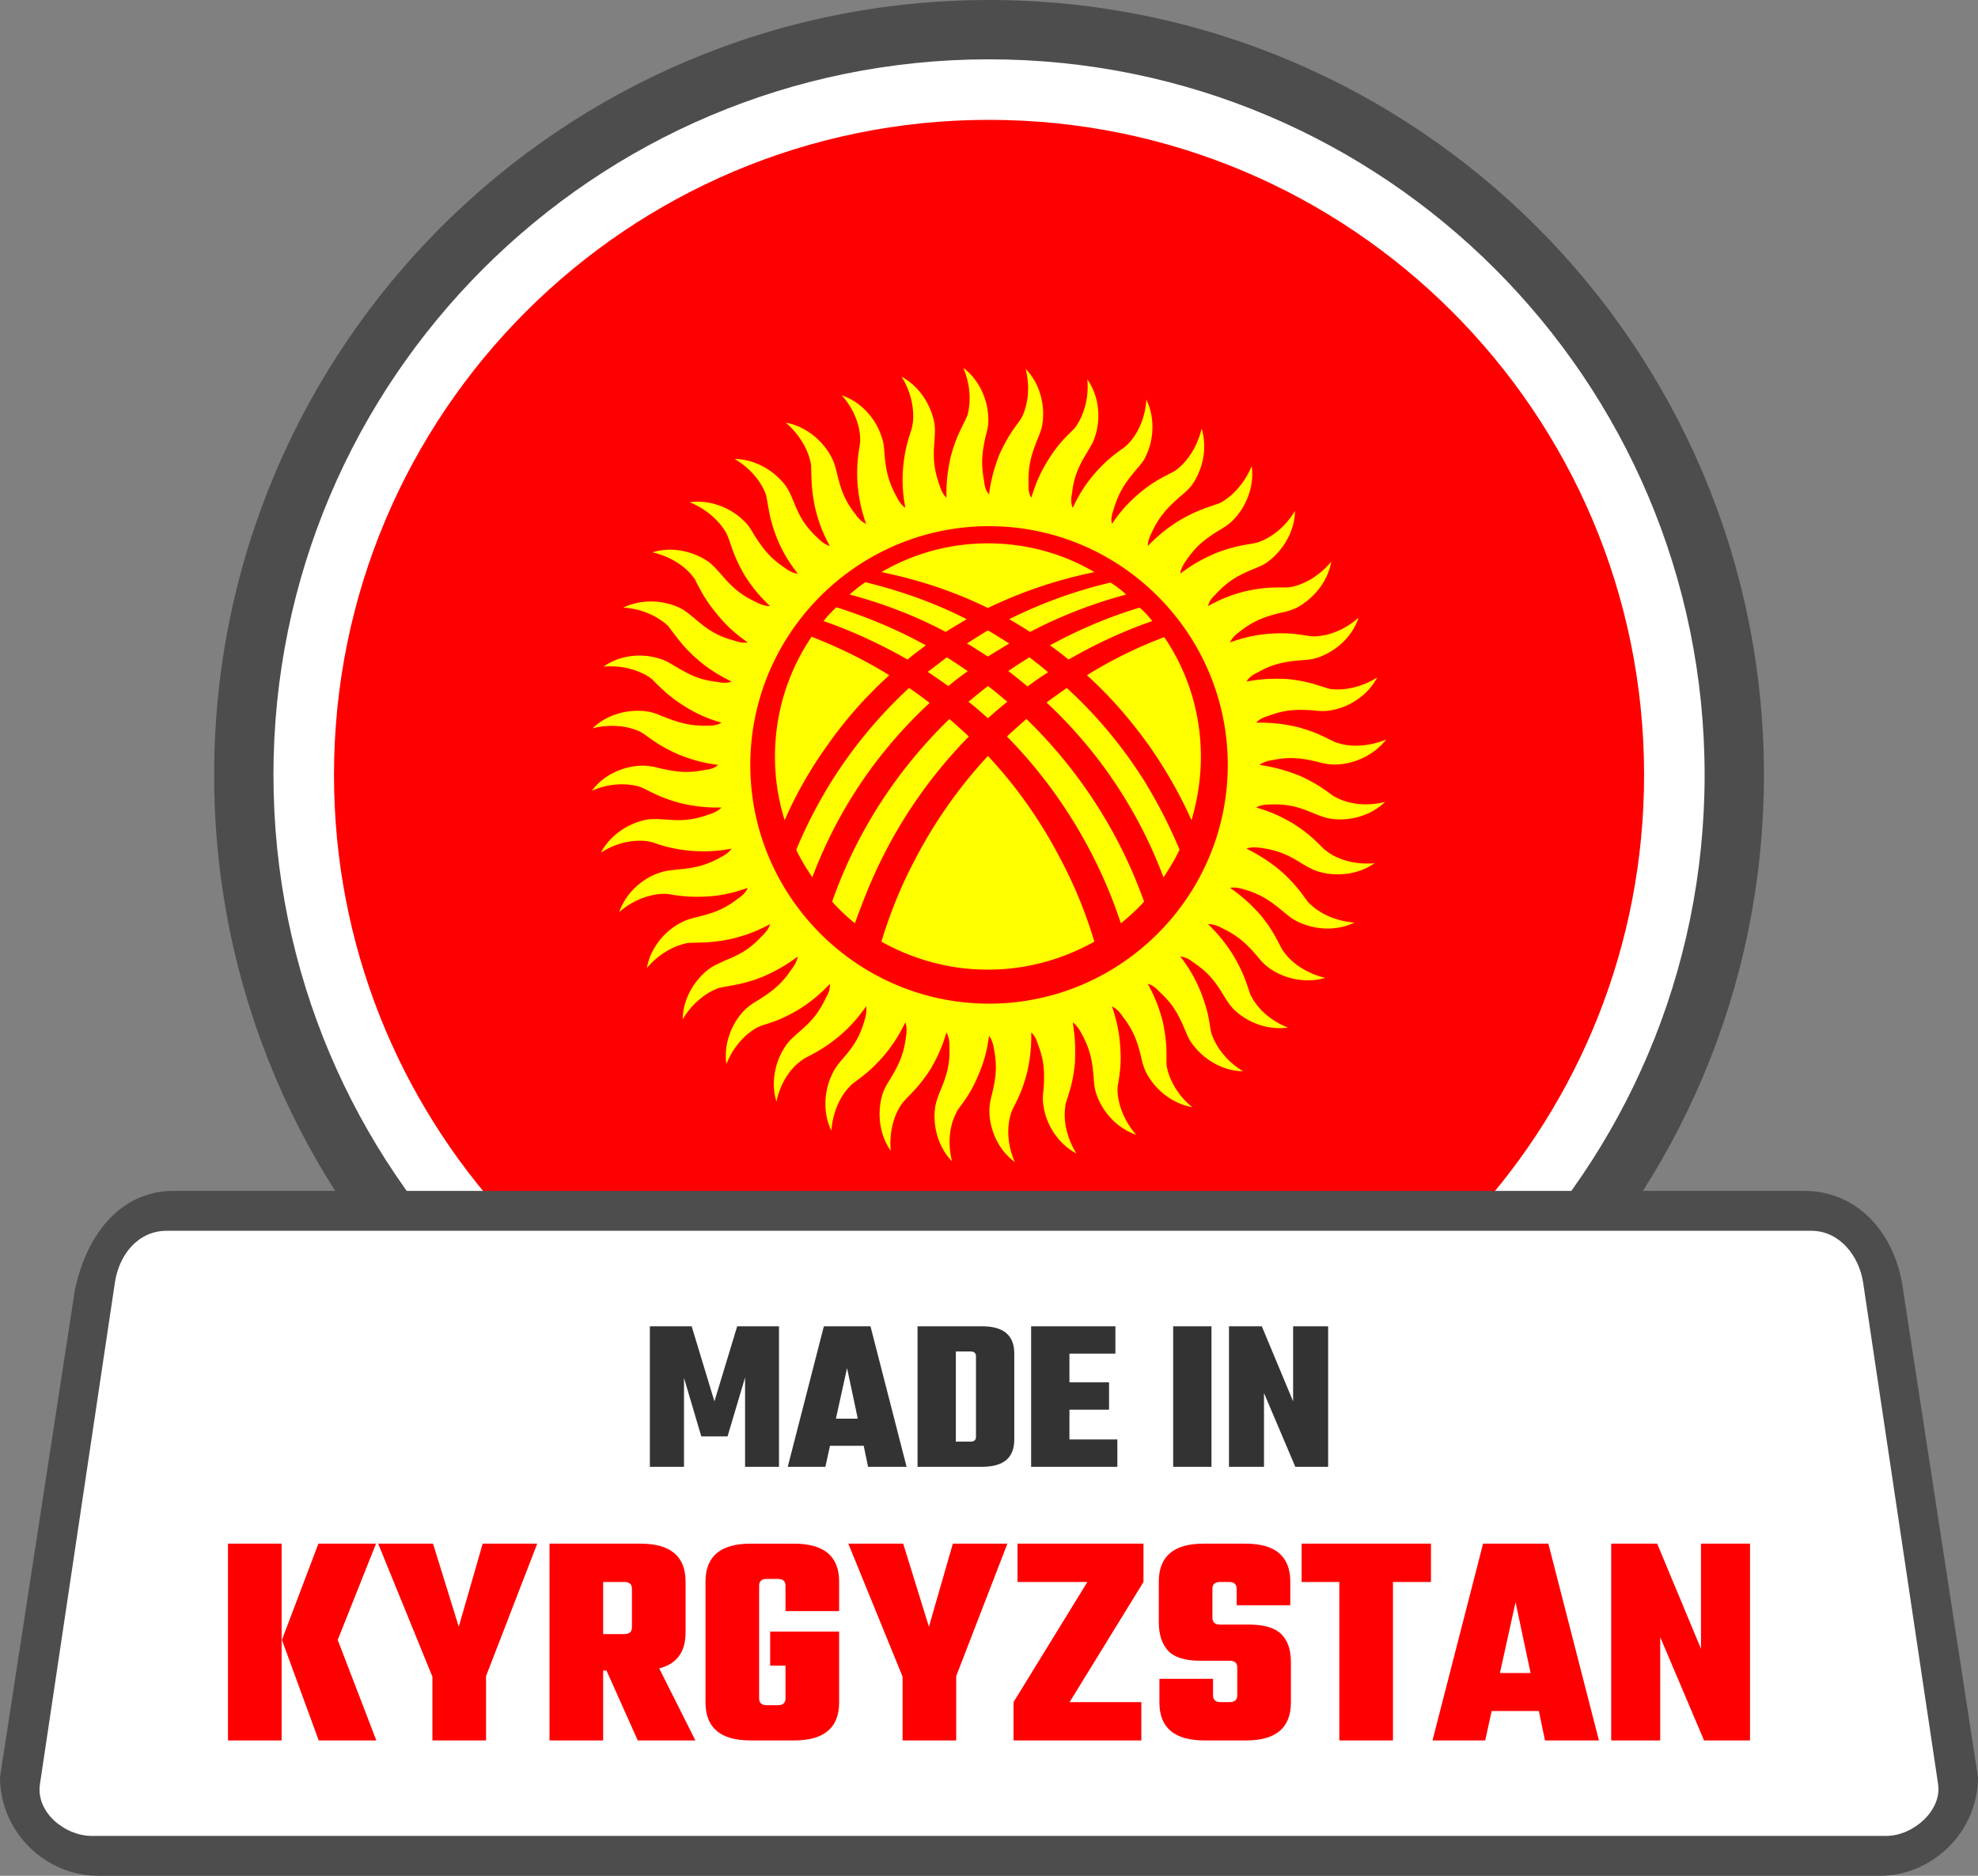 <svg xmlns="http://www.w3.org/2000/svg" shape-rendering="geometricPrecision" text-rendering="geometricPrecision" image-rendering="optimizeQuality" fill-rule="evenodd" clip-rule="evenodd" viewBox="0 0 511.994 485.524"><rect x="0" y="0" width="511.994" height="485.524" fill="#808080" stroke="none"/><path fill="#4D4D4D" fill-rule="nonzero" d="M256.005 0c55.381 0 105.53 22.458 141.825 58.753 36.295 36.295 58.753 86.443 58.753 141.825 0 55.381-22.458 105.53-58.753 141.825-36.295 36.294-86.444 58.753-141.825 58.753-55.375 0-105.53-22.459-141.824-58.753-36.295-36.295-58.754-86.45-58.754-141.825 0-55.382 22.459-105.53 58.754-141.825C150.475 22.458 200.624 0 256.005 0z"/><path fill="#fff" fill-rule="nonzero" d="M256.006 15.354c51.146 0 97.455 20.736 130.973 54.252 33.516 33.518 54.252 79.827 54.252 130.973 0 51.145-20.736 97.454-54.254 130.97-33.516 33.518-79.825 54.254-130.971 54.254-51.145 0-97.454-20.736-130.973-54.252-33.515-33.518-54.251-79.827-54.251-130.972 0-51.146 20.736-97.455 54.251-130.973 33.519-33.516 79.828-54.252 130.973-54.252z"/><path fill="red" fill-rule="nonzero" d="M272.348 369.349h-32.683C153.69 361.126 86.45 288.707 86.45 200.579c0-93.646 75.911-169.557 169.556-169.557 93.643 0 169.557 75.911 169.557 169.557 0 88.128-67.24 160.547-153.215 168.77z"/><path fill="#ff0" fill-rule="nonzero" d="M230.185 174.776c-6.382-3.965-13.151-7.252-20.114-9.96-5.996 8.897-9.477 19.534-9.477 31.042 0 5.706.87 11.218 2.514 16.44 2.901-6.673 6.576-13.152 11.025-19.341a107.475 107.475 0 0116.052-18.181zm-17.02-14.022c7.543 2.611 14.796 5.996 21.759 9.961 1.547-1.354 3.191-2.514 4.738-3.675-7.349-4.062-15.182-7.35-23.209-9.864-1.16 1.161-2.321 2.321-3.288 3.578zm6.77-6.866c8.703 2.321 17.02 5.512 24.853 9.671 1.837-1.161 3.675-2.225 5.416-3.288-8.317-4.255-17.117-7.35-26.207-9.574a32.796 32.796 0 00-4.062 3.191zm8.22-5.802c9.574 1.934 18.857 5.028 27.561 9.283 8.8-4.255 18.084-7.349 27.561-9.283-8.027-4.739-17.504-7.446-27.561-7.446a54.426 54.426 0 00-27.561 7.446zm59.28 2.707a119.551 119.551 0 00-26.207 9.478 159.747 159.747 0 015.416 3.288c7.929-4.159 16.246-7.35 24.853-9.671-1.257-1.161-2.611-2.225-4.062-3.095zm7.543 6.48c-8.026 2.418-15.763 5.705-23.209 9.767a91.009 91.009 0 014.835 3.675c6.866-3.965 14.119-7.35 21.662-9.961-.967-1.257-2.03-2.417-3.288-3.481zm6.383 7.639a113.203 113.203 0 00-20.018 9.864c5.899 5.319 11.218 11.412 16.053 18.181a117.011 117.011 0 0111.025 19.341c1.547-5.319 2.417-10.734 2.417-16.44 0-11.507-3.481-22.145-9.477-30.945v-.001zm-4.738 37.909c-5.803-9.38-12.766-17.697-20.502-24.756-1.741 1.257-3.578 2.514-5.222 3.771 13.055 12.185 23.596 27.464 30.268 45.258 1.548-2.321 2.998-4.738 4.159-7.156-2.418-5.802-5.319-11.508-8.703-17.117zm-30.656-25.143c1.74-1.257 3.481-2.515 5.319-3.675-1.548-1.354-3.192-2.611-4.836-3.868-1.837 1.16-3.674 2.32-5.512 3.578h.097c1.644 1.257 3.287 2.611 4.931 3.965h.001zm-10.251-7.737c1.837-1.16 3.772-2.321 5.512-3.384-1.837-1.161-3.675-2.321-5.512-3.385-1.837 1.064-3.578 2.225-5.416 3.385 1.838 1.063 3.578 2.224 5.416 3.384zm-5.222 3.772a171.776 171.776 0 00-5.416-3.578l-4.932 3.771c1.837 1.257 3.578 2.418 5.319 3.675a98.664 98.664 0 015.029-3.868zm5.222 3.868c-1.644 1.257-3.288 2.611-5.029 4.062 1.741 1.353 3.385 2.804 5.029 4.255 1.644-1.451 3.288-2.902 5.028-4.255-1.643-1.354-3.287-2.805-5.028-4.062zm0 18.084a122.142 122.142 0 00-19.051 27.174c-3.578 6.77-6.382 13.829-8.51 20.889 8.123 4.545 17.504 7.252 27.561 7.252 10.057 0 19.438-2.707 27.561-7.252-2.127-7.06-4.932-14.119-8.51-20.889-5.222-10.154-11.605-19.244-19.051-27.174zm-31.913 36.652c6.286-16.054 15.57-30.076 26.981-41.681-1.644-1.547-3.288-2.998-5.029-4.545-13.248 12.862-23.886 28.819-30.365 47.289a53.762 53.762 0 005.899 5.609c.774-2.224 1.644-4.448 2.514-6.672zm36.845-41.681c11.411 11.605 20.695 25.627 27.078 41.681.87 2.224 1.643 4.448 2.417 6.672 2.127-1.74 4.159-3.578 5.996-5.609-6.576-18.47-17.214-34.427-30.462-47.289-1.741 1.547-3.385 2.998-5.029 4.545zm-50.384 36.458c6.673-17.794 17.214-32.976 30.366-45.161a106.893 106.893 0 00-5.319-3.868 119.554 119.554 0 00-20.502 24.853 122.846 122.846 0 00-8.703 17.02c1.16 2.515 2.611 4.835 4.158 7.156zm45.742-90.903c34.04 0 61.795 27.754 61.795 61.795 0 34.04-27.754 61.795-61.795 61.795-34.04 0-61.795-27.755-61.795-61.795 0-34.04 27.754-61.795 61.795-61.795zm27.271-13.539c-1.741 2.031-3.675 4.642-5.609 8.8-.483-1.064-.483-2.321-.193-3.674.483-4.449 1.74-7.157 4.061-10.928.774-1.354 1.548-2.515 1.934-3.965 1.451-4.352 1.161-10.154-2.03-14.7.483 5.126-1.064 9.381-2.805 11.992-.29.483-.58.774-.967 1.16-1.837 1.838-3.868 3.675-6.479 7.93-1.451 2.321-2.901 5.126-4.255 9.574-.58-.967-.774-2.127-.677-3.481-.193-4.545.58-7.35 2.224-11.508.58-1.451 1.161-2.708 1.354-4.255.677-4.449-.483-10.155-4.352-14.12 1.258 4.932.484 9.381-.87 12.282-.29.484-.483.871-.774 1.257-1.547 2.128-3.191 4.255-5.222 8.8-.967 2.612-2.031 5.61-2.611 10.155-.774-.871-1.161-2.031-1.257-3.385-.871-4.449-.581-7.35.387-11.701.386-1.451.773-2.805.677-4.352 0-4.545-2.031-9.961-6.48-13.345 2.031 4.738 1.934 9.283 1.064 12.378-.193.387-.387.87-.58 1.257-1.161 2.418-2.514 4.738-3.772 9.574-.58 2.708-1.16 5.899-1.064 10.444-.773-.774-1.353-1.837-1.74-3.094-1.547-4.352-1.741-7.157-1.354-11.702.096-1.547.193-2.901 0-4.351-.774-4.546-3.675-9.574-8.51-12.185 2.707 4.352 3.288 8.897 2.901 11.991l-.29 1.451c-.774 2.514-1.741 5.028-2.225 10.057-.193 2.708-.289 5.899.581 10.444-.968-.677-1.644-1.644-2.225-2.804-2.224-4.062-2.804-6.866-3.191-11.315-.096-1.547-.193-2.901-.774-4.352-1.353-4.351-5.028-8.897-10.25-10.637 3.384 3.772 4.738 8.123 4.738 11.315 0 .483 0 .967-.096 1.45-.387 2.611-.871 5.319-.581 10.251.29 2.708.677 5.899 2.225 10.251-1.064-.484-1.934-1.354-2.708-2.418-2.805-3.578-3.772-6.286-4.835-10.638-.387-1.547-.677-2.804-1.451-4.254-2.031-3.965-6.382-7.931-11.798-8.897 3.868 3.287 5.899 7.446 6.479 10.54.097.484.097.967.097 1.451.097 2.611 0 5.319 1.063 10.251.677 2.611 1.548 5.705 3.772 9.67-1.064-.29-2.03-.967-2.997-1.934-3.385-3.094-4.836-5.609-6.48-9.767-.58-1.45-1.16-2.708-2.03-3.965-2.708-3.578-7.543-6.769-13.153-6.866 4.449 2.611 7.06 6.286 8.124 9.283l.29 1.451c.483 2.611.774 5.319 2.611 9.961 1.064 2.514 2.514 5.415 5.319 8.993-1.161-.096-2.225-.676-3.288-1.45-3.772-2.515-5.609-4.836-8.027-8.607-.773-1.354-1.45-2.515-2.611-3.578-3.191-3.191-8.51-5.609-14.022-4.835 4.738 1.934 7.93 5.222 9.477 8.026.194.387.387.871.58 1.354.871 2.418 1.547 5.029 4.062 9.381 1.451 2.321 3.288 4.932 6.673 8.123-1.161 0-2.321-.387-3.482-.967-4.158-1.934-6.285-3.869-9.186-7.253-1.064-1.16-1.935-2.224-3.192-3.191-3.675-2.611-9.283-4.159-14.602-2.515 5.028 1.161 8.703 3.869 10.54 6.383.387.387.581.774.774 1.257 1.257 2.321 2.418 4.835 5.609 8.607 1.741 2.127 3.965 4.448 7.737 7.06-1.064.193-2.225 0-3.578-.484-4.352-1.16-6.77-2.805-10.155-5.706-1.16-.967-2.224-1.837-3.578-2.611-4.061-2.031-9.864-2.611-14.892-.193 5.125.29 9.187 2.514 11.508 4.642.29.387.58.676.87 1.16 1.644 2.031 3.095 4.352 6.866 7.64 2.031 1.74 4.642 3.675 8.801 5.706-1.064.386-2.321.386-3.578.096-4.546-.483-7.157-1.741-11.025-4.062-1.354-.773-2.514-1.547-3.965-1.933-4.352-1.451-10.057-1.161-14.602 2.03 5.028-.483 9.38 1.064 11.991 2.805.387.29.774.58 1.064.967 1.934 1.837 3.771 3.868 7.93 6.479 2.321 1.45 5.222 2.998 9.574 4.255-.967.58-2.128.774-3.482.774-4.545.097-7.35-.677-11.508-2.321-1.45-.58-2.708-1.161-4.255-1.354-4.448-.677-10.154.484-14.119 4.352 4.932-1.258 9.477-.484 12.282.87.483.29.87.484 1.257.774 2.127 1.547 4.255 3.191 8.897 5.222 2.514.967 5.512 2.031 10.057 2.611-.87.774-2.03 1.161-3.288 1.257-4.545.967-7.349.58-11.798-.386-1.45-.387-2.804-.677-4.352-.677-4.545 0-9.96 2.03-13.248 6.479 4.641-2.031 9.187-1.934 12.281-1.064.484.193.871.387 1.354.58 2.321 1.161 4.739 2.515 9.574 3.772 2.611.58 5.803 1.16 10.348 1.064-.774.774-1.838 1.354-3.095 1.74-4.255 1.548-7.156 1.741-11.605 1.354-1.547-.097-2.901-.193-4.448 0-4.449.774-9.477 3.675-12.088 8.607 4.255-2.805 8.8-3.385 11.991-2.998.484.097.871.193 1.354.29 2.515.871 5.029 1.741 10.057 2.225 2.708.193 5.899.29 10.445-.58-.677.966-1.644 1.643-2.805 2.224-3.965 2.224-6.866 2.804-11.314 3.191-1.548.193-2.902.29-4.352.774-4.352 1.354-8.8 5.029-10.638 10.251 3.868-3.385 8.22-4.642 11.412-4.739.483 0 .967 0 1.45.097 2.515.387 5.222.87 10.251.58 2.708-.193 5.899-.677 10.154-2.224-.387 1.064-1.257 1.934-2.418 2.707-3.578 2.805-6.286 3.772-10.637 4.836-1.451.386-2.805.677-4.158 1.45-4.062 2.031-7.93 6.383-8.897 11.798 3.191-3.868 7.349-5.899 10.444-6.479.483-.097.967-.097 1.45-.097 2.611-.096 5.416 0 10.251-1.064 2.611-.676 5.706-1.547 9.767-3.771-.29 1.064-1.064 2.127-2.03 2.998-3.095 3.385-5.609 4.835-9.768 6.479-1.353.677-2.611 1.161-3.868 2.031-3.675 2.708-6.866 7.543-6.963 13.152 2.611-4.449 6.383-7.06 9.38-8.124.484-.096.871-.193 1.354-.29 2.611-.483 5.319-.773 9.961-2.611 2.515-1.063 5.416-2.514 9.09-5.222-.193 1.064-.676 2.127-1.547 3.191-2.514 3.772-4.739 5.609-8.607 8.027-1.257.773-2.417 1.45-3.578 2.611-3.191 3.191-5.512 8.51-4.738 14.022 1.837-4.738 5.125-7.929 7.929-9.477.484-.193.871-.387 1.354-.58 2.515-.774 5.126-1.547 9.381-4.062 2.321-1.45 4.932-3.287 8.123-6.672.097 1.16-.29 2.321-.967 3.481-1.934 4.158-3.868 6.286-7.253 9.187-1.16 1.064-2.224 1.934-3.094 3.191-2.612 3.675-4.159 9.284-2.515 14.602 1.064-5.028 3.772-8.703 6.382-10.54.387-.29.775-.58 1.161-.774 2.321-1.257 4.835-2.418 8.704-5.609 2.03-1.741 4.351-3.965 6.962-7.736.194 1.063 0 2.32-.386 3.578-1.258 4.351-2.805 6.769-5.802 10.154-.968 1.16-1.838 2.224-2.515 3.675-2.031 4.061-2.708 9.767-.29 14.796.387-5.126 2.514-9.187 4.739-11.412.289-.386.676-.676 1.063-.967 2.128-1.644 4.352-3.094 7.64-6.866 1.741-2.031 3.675-4.642 5.706-8.8.386 1.064.386 2.321.193 3.578-.58 4.545-1.741 7.156-4.062 11.024-.87 1.354-1.547 2.515-2.031 3.965-1.353 4.352-1.063 10.154 2.128 14.7-.484-5.126.967-9.478 2.805-12.089.289-.386.58-.773.87-1.063 1.837-1.935 3.868-3.772 6.576-7.93 1.354-2.321 2.901-5.222 4.158-9.574.581.967.774 2.127.774 3.481.194 4.545-.58 7.35-2.321 11.508-.58 1.451-1.064 2.708-1.354 4.255-.677 4.449.484 10.155 4.352 14.119-1.257-4.932-.483-9.477.967-12.281.193-.484.387-.871.677-1.257 1.547-2.128 3.288-4.256 5.222-8.897 1.064-2.515 2.128-5.512 2.708-10.058.677.871 1.064 2.031 1.257 3.288.871 4.545.58 7.35-.484 11.798-.386 1.451-.676 2.805-.676 4.352 0 4.545 2.127 9.961 6.576 13.249-2.031-4.642-2.031-9.187-1.064-12.282.097-.483.29-.87.483-1.353 1.161-2.322 2.515-4.739 3.772-9.575.58-2.611 1.161-5.802 1.064-10.347.87.774 1.354 1.837 1.741 3.095 1.644 4.254 1.74 7.156 1.45 11.701-.193 1.45-.29 2.804 0 4.351.677 4.546 3.578 9.575 8.51 12.186-2.708-4.352-3.384-8.897-2.901-11.992 0-.483.097-.967.29-1.451.774-2.514 1.741-5.028 2.224-10.057.097-2.708.194-5.899-.58-10.444.871.677 1.644 1.644 2.225 2.804 2.224 3.965 2.804 6.867 3.191 11.315.097 1.547.193 2.901.677 4.352 1.45 4.351 5.028 8.8 10.347 10.637-3.384-3.868-4.738-8.22-4.835-11.411 0-.484 0-.967.097-1.45.387-2.515.967-5.223.58-10.252-.193-2.707-.677-5.899-2.127-10.153.967.483 1.837 1.257 2.61 2.417 2.805 3.578 3.869 6.286 4.933 10.638.29 1.45.676 2.804 1.353 4.158 2.128 4.062 6.383 7.93 11.895 8.897-3.965-3.191-5.996-7.35-6.576-10.444-.097-.484-.097-.967-.097-1.451 0-2.611.097-5.319-.967-10.25-.677-2.612-1.644-5.706-3.868-9.768 1.16.29 2.127 1.064 2.998 2.031 3.384 3.094 4.835 5.609 6.576 9.767.58 1.354 1.064 2.611 2.031 3.869 2.707 3.674 7.543 6.866 13.055 6.962-4.352-2.611-6.963-6.382-8.027-9.38a7.12 7.12 0 01-.386-1.354c-.388-2.611-.775-5.319-2.612-9.961-1.064-2.514-2.417-5.415-5.222-8.993 1.16.096 2.224.58 3.288 1.45 3.771 2.515 5.609 4.739 7.93 8.607.774 1.257 1.547 2.515 2.611 3.578 3.191 3.192 8.51 5.513 14.022 4.739-4.738-1.838-7.93-5.126-9.38-7.93-.29-.484-.484-.871-.58-1.354-.871-2.515-1.644-5.125-4.158-9.38-1.451-2.321-3.289-4.932-6.577-8.124 1.064 0 2.225.29 3.482.967 4.061 1.935 6.286 3.869 9.187 7.253.967 1.161 1.837 2.225 3.094 3.095 3.675 2.708 9.284 4.158 14.603 2.611-4.932-1.16-8.607-3.868-10.541-6.479-.29-.387-.58-.774-.774-1.161-1.257-2.321-2.321-4.835-5.512-8.703-1.838-2.031-4.062-4.352-7.833-6.963 1.16-.193 2.321 0 3.578.387 4.351 1.257 6.769 2.901 10.25 5.802 1.161.967 2.225 1.837 3.578 2.515 4.062 2.03 9.768 2.707 14.796.289-5.125-.386-9.09-2.514-11.411-4.738-.387-.29-.677-.677-.967-1.064-1.547-2.127-3.094-4.351-6.769-7.64-2.128-1.74-4.739-3.674-8.801-5.705 1.064-.387 2.224-.387 3.578-.194 4.449.581 7.157 1.741 10.928 4.159 1.354.774 2.515 1.45 3.965 1.934 4.352 1.354 10.154 1.064 14.699-2.128-5.125.484-9.38-.967-11.991-2.804l-1.16-.87c-1.838-1.838-3.676-3.869-7.93-6.577-2.321-1.353-5.126-2.901-9.574-4.158.967-.58 2.224-.774 3.481-.774 4.642-.193 7.446.58 11.508 2.321 1.451.581 2.708 1.064 4.255 1.354 4.449.677 10.154-.483 14.119-4.351-4.932 1.257-9.38.483-12.281-.968-.387-.193-.871-.387-1.257-.676-2.128-1.548-4.256-3.192-8.801-5.223-2.514-.967-5.609-2.03-10.154-2.708.871-.676 2.031-1.063 3.385-1.257 4.449-.87 7.35-.58 11.701.484 1.451.386 2.805.677 4.352.677 4.545 0 9.961-2.128 13.345-6.479-4.738 1.934-9.283 1.934-12.281.967a5.634 5.634 0 01-1.354-.484c-2.418-1.16-4.739-2.514-9.574-3.772-2.708-.58-5.802-1.16-10.444-1.064.773-.87 1.837-1.353 3.094-1.74 4.352-1.644 7.253-1.741 11.702-1.451 1.547.194 2.901.29 4.448 0 4.449-.676 9.477-3.578 12.088-8.51-4.351 2.708-8.8 3.385-11.991 2.998-.484-.097-.967-.193-1.451-.387-2.514-.773-5.028-1.74-9.961-2.224-2.707-.096-5.995-.193-10.444.677.58-.967 1.548-1.741 2.805-2.321 3.965-2.224 6.769-2.805 11.218-3.191 1.547-.097 2.901-.194 4.352-.677 4.351-1.451 8.896-5.029 10.637-10.348-3.772 3.385-8.123 4.739-11.314 4.836-.484 0-.968 0-1.451-.097-2.611-.387-5.319-.967-10.251-.58-2.708.193-5.899.677-10.251 2.224.484-1.064 1.354-1.934 2.418-2.708 3.578-2.804 6.286-3.868 10.638-4.932 1.547-.29 2.804-.677 4.255-1.353 3.965-2.128 7.929-6.383 8.897-11.896-3.289 3.965-7.35 5.996-10.541 6.577-.484.096-.968.096-1.451.096-2.611 0-5.319-.096-10.154.968-2.708.677-5.802 1.643-9.767 3.868.29-1.161.967-2.128 1.934-2.998 3.094-3.385 5.609-4.835 9.767-6.576 1.451-.58 2.708-1.064 3.965-2.031 3.578-2.708 6.77-7.543 6.866-13.055-2.611 4.352-6.286 6.963-9.284 8.026-.483.194-.967.291-1.45.388-2.611.483-5.319.773-9.961 2.61-2.417 1.064-5.319 2.418-8.993 5.222.097-1.063.677-2.224 1.45-3.287 2.515-3.772 4.835-5.609 8.607-7.93 1.354-.774 2.514-1.547 3.578-2.611 3.191-3.191 5.609-8.51 4.835-14.022-1.934 4.738-5.222 7.929-8.026 9.477a6.716 6.716 0 01-1.257.483c-2.515.871-5.126 1.644-9.478 4.159-2.321 1.45-4.932 3.287-8.123 6.576 0-1.064.387-2.225.967-3.385 1.934-4.158 3.868-6.286 7.253-9.284 1.16-.967 2.224-1.837 3.191-3.094 2.611-3.675 4.158-9.284 2.514-14.603-1.16 4.932-3.868 8.607-6.382 10.541-.387.29-.774.58-1.257.774-2.321 1.257-4.836 2.321-8.607 5.512-2.128 1.838-4.448 4.062-6.963 7.833-.29-1.064-.096-2.321.387-3.578 1.257-4.351 2.804-6.769 5.706-10.251.967-1.16 1.934-2.127 2.611-3.578 2.03-4.061 2.611-9.767.193-14.796-.29 5.126-2.418 9.091-4.642 11.412-.387.386-.677.677-1.064.967-2.127 1.547-4.448 3.094-7.736 6.866v-.001z"/><path fill="#4D4D4D" fill-rule="nonzero" d="M44.921 308.243h422.147c13.952 0 23.66 11.277 25.522 25.521l19.404 126.239c0 13.952-11.569 25.521-25.521 25.521H25.516C11.518 485.524 0 474 0 460.003l19.405-126.239c3.19-14.857 12.199-25.516 25.516-25.521z"/><path fill="#fff" d="M43.135 318.576h425.727c7.353 0 12.375 6.562 13.397 13.396l19.407 129.827c1.021 6.842-6.461 13.396-13.397 13.396H23.736c-6.935 0-14.486-6.104-13.396-13.396l19.399-129.827c1.09-7.292 6.059-13.396 13.396-13.396z"/><path fill="#333" fill-rule="nonzero" d="M177.051 379.662h-8.838v-36.371h10.821l5.891 19.432 5.892-19.432h10.821v36.371h-8.781v-23.114l-4.532 15.24h-6.799l-4.475-15.127v23.001zm47.645 0l-1.133-5.438h-8.725l-1.19 5.438h-9.744l9.348-36.371h12.067l9.348 36.371h-9.971zm-8.328-12.463h5.665l-2.776-13.087-2.889 13.087zm21.131-23.908h16.713c5.552 0 8.328 2.342 8.328 7.025v22.322c0 4.683-2.776 7.024-8.328 7.024h-16.713v-36.371zm15.127 28.61v-20.848c0-.831-.472-1.246-1.416-1.246h-3.796v23.34h3.796c.944 0 1.416-.415 1.416-1.246zm24.191.68h12.406v7.081h-22.321v-36.371h21.812v7.082h-11.897v7.421h10.254v7.082h-10.254v7.705zm26.853-29.29h9.914v36.371h-9.914v-36.371zm31.045 0h9.065v36.371h-8.498l-8.102-19.092v19.092h-9.064v-36.371h8.498l8.101 19.432v-19.432z"/><path fill="red" fill-rule="nonzero" d="M87.413 424.464l9.996 26.022H82.494l-9.52-26.022 9.441-24.911H97.33l-9.917 24.911zm-28.402 26.022v-50.933h13.884v50.933H59.011zm66.8 0h-13.884v-16.502l-14.042-34.431h14.201l6.664 21.5 6.188-21.5h14.121l-13.248 34.273v16.66zm30.305-18.088v18.088h-13.883v-50.933h23.562c7.775 0 11.662 3.28 11.662 9.838v13.169c0 5.025-2.274 8.119-6.823 9.283l9.362 18.643h-14.915l-8.092-18.088h-.873zm5.474-22.928h-5.474v13.487h5.474c1.322 0 1.984-.582 1.984-1.745v-9.996c0-1.164-.662-1.746-1.984-1.746zm55.614 7.537H203.32v-6.585c0-1.163-.661-1.745-1.983-1.745h-2.856c-1.322 0-1.984.582-1.984 1.745v29.195c0 1.164.662 1.746 1.984 1.746h2.856c1.322 0 1.983-.582 1.983-1.746v-8.489h-3.967v-8.805h17.851v18.325c0 6.559-3.888 9.838-11.663 9.838h-11.265c-7.775 0-11.662-3.279-11.662-9.838v-31.257c0-6.558 3.887-9.838 11.662-9.838h11.265c7.775 0 11.663 3.28 11.663 9.838v7.616zm30.305 33.479h-13.883v-16.502l-14.042-34.431h14.201l6.664 21.5 6.188-21.5h14.121l-13.249 34.273v16.66zm48.473-50.933v9.917l-19.119 31.099h18.564v9.917h-33.082v-9.917l19.119-31.099h-18.088v-9.917h32.606zm24.277 39.271v-7.219c0-1.164-.662-1.746-1.984-1.746h-7.616c-3.914 0-6.677-.859-8.291-2.578-1.613-1.719-2.419-4.192-2.419-7.418v-10.472c0-6.558 3.861-9.838 11.583-9.838H322.4c7.722 0 11.583 3.28 11.583 9.838v6.109H320.1v-4.284c0-1.164-.661-1.746-1.984-1.746h-2.3c-1.323 0-1.984.582-1.984 1.746v7.536c0 1.164.661 1.746 1.984 1.746h7.457c3.914 0 6.704.82 8.37 2.459 1.666 1.64 2.499 4.046 2.499 7.22v10.471c0 6.559-3.861 9.838-11.583 9.838H311.77c-7.775 0-11.662-3.279-11.662-9.838v-6.108h13.883v4.284c0 1.163.661 1.745 1.984 1.745h2.3c1.322 0 1.984-.582 1.984-1.745zm50.139-39.271v9.917h-9.838v41.016h-13.883V409.47h-9.758v-9.917h33.479zm29.512 50.933l-1.587-7.616h-12.217l-1.666 7.616h-13.646l13.091-50.933h16.898l13.09 50.933H399.91zm-11.662-17.454h7.933l-3.887-18.326-4.046 18.326zm52.043-33.479h12.694v50.933h-11.901L429.74 423.75v26.736h-12.694v-50.933h11.9l11.345 27.212v-27.212z"/></svg>